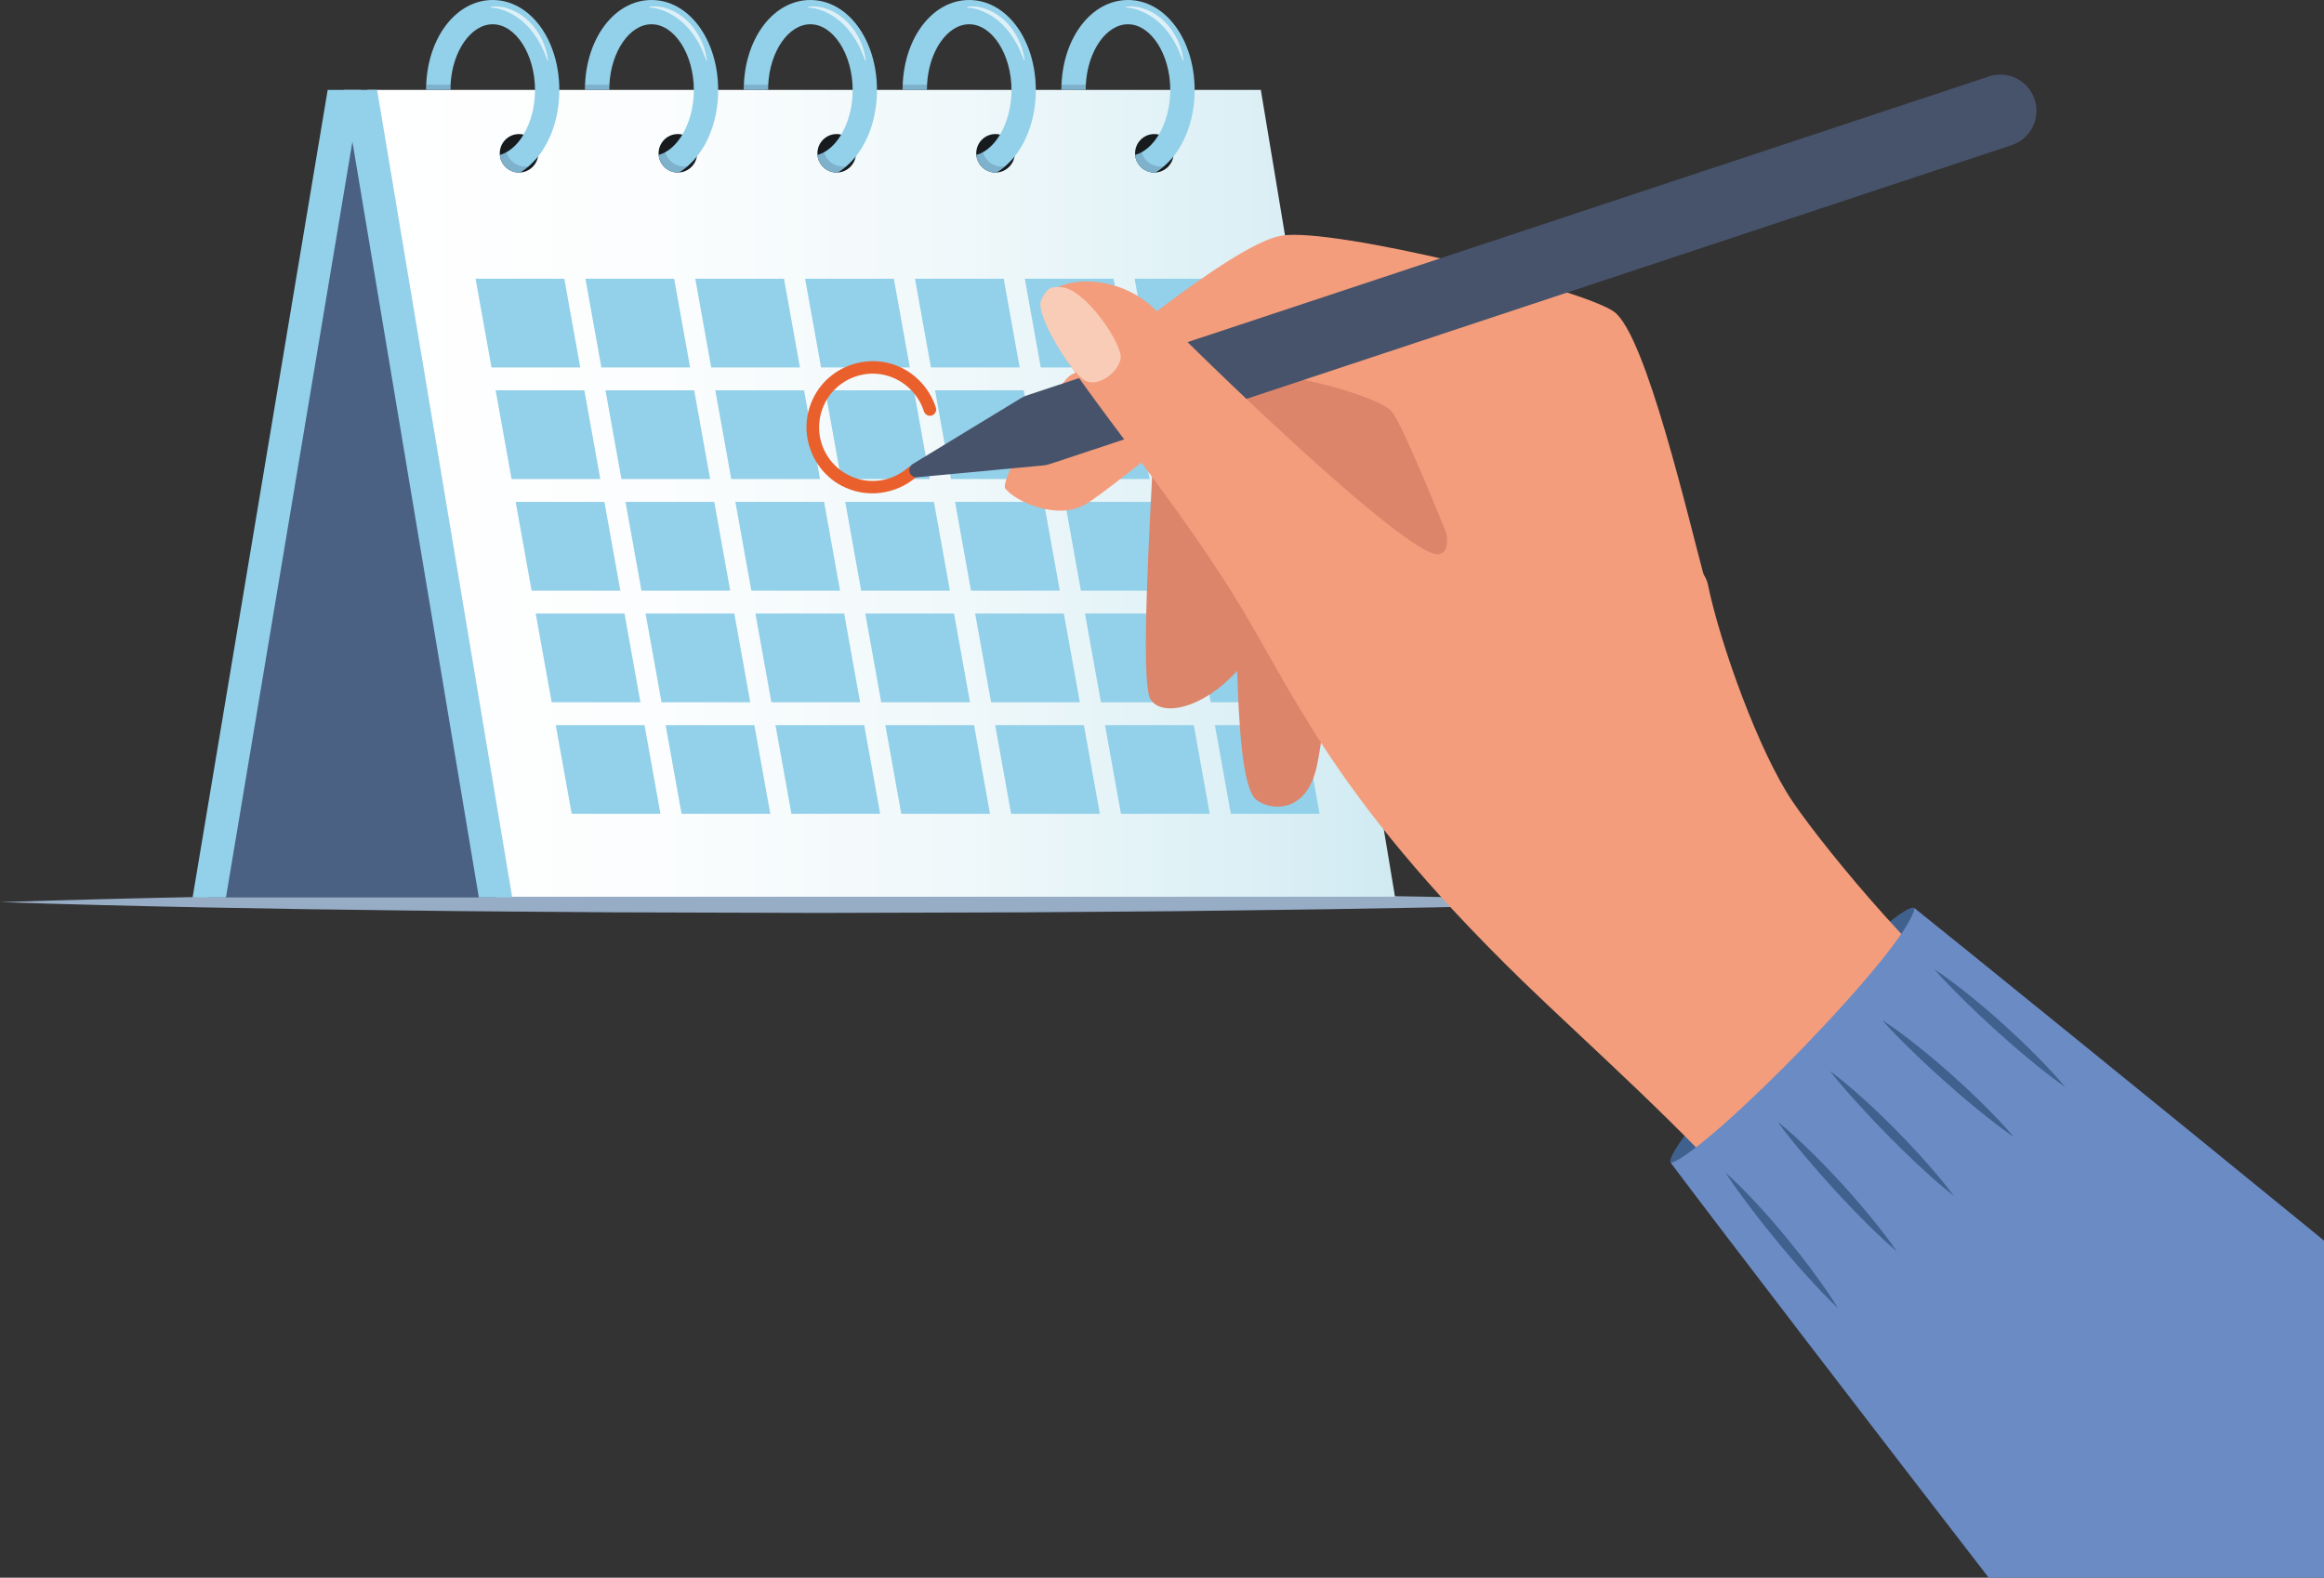 <?xml version="1.0" encoding="UTF-8"?><svg xmlns="http://www.w3.org/2000/svg" xmlns:xlink="http://www.w3.org/1999/xlink" height="500.0" preserveAspectRatio="xMidYMid meet" version="1.0" viewBox="0.0 0.0 736.3 500.0" width="736.3" zoomAndPan="magnify"><rect x="0.0" y="0.0" width="736.3" height="500.0" fill="#333333" stroke="none"/><g><g><path d="M0,285.9c43.18-1.42,86.36-2.16,129.53-2.66c21.59-0.32,43.18-0.39,64.77-0.57l64.77-0.19l64.77,0.18 l32.38,0.24l16.19,0.13l16.19,0.2c43.18,0.5,86.36,1.25,129.53,2.67c-43.18,1.43-86.36,2.17-129.53,2.67l-16.19,0.2l-16.19,0.13 l-32.38,0.24l-64.77,0.18l-64.77-0.19c-21.59-0.19-43.18-0.26-64.77-0.57C86.36,288.06,43.18,287.32,0,285.9z" fill="#97ACC5"/></g><g><linearGradient gradientUnits="userSpaceOnUse" id="a" x1="116.421" x2="441.968" xlink:actuate="onLoad" xlink:show="other" xlink:type="simple" xmlns:xlink="http://www.w3.org/1999/xlink" y1="156.338" y2="156.338"><stop offset="0" stop-color="#fff"/><stop offset=".289" stop-color="#fbfdfe"/><stop offset=".585" stop-color="#eff8fa"/><stop offset=".883" stop-color="#daeff5"/><stop offset="1" stop-color="#d0eaf2"/></linearGradient><path d="M399.46 28.49L116.42 28.49 157.59 284.19 441.97 284.19z" fill="url(#a)"/><g fill="#93D0E9"><path d="M183.84 116.45L155.72 116.45 150.67 88.34 178.79 88.34z" fill="inherit"/><path d="M218.64 116.45L190.53 116.45 185.48 88.34 213.59 88.34z" fill="inherit"/><path d="M253.44 116.45L225.33 116.45 220.28 88.34 248.39 88.34z" fill="inherit"/><path d="M288.25 116.45L260.13 116.45 255.08 88.34 283.2 88.34z" fill="inherit"/><path d="M323.05 116.45L294.94 116.45 289.89 88.34 318 88.34z" fill="inherit"/><path d="M357.85 116.45L329.74 116.45 324.69 88.34 352.8 88.34z" fill="inherit"/><path d="M392.66 116.45L364.54 116.45 359.49 88.34 387.61 88.34z" fill="inherit"/><path d="M190.19 151.82L162.08 151.82 157.03 123.7 185.14 123.7z" fill="inherit"/><path d="M224.99 151.82L196.88 151.82 191.83 123.7 219.94 123.7z" fill="inherit"/><path d="M259.8 151.82L231.68 151.82 226.63 123.7 254.75 123.7z" fill="inherit"/><path d="M294.6 151.82L266.49 151.82 261.44 123.7 289.55 123.7z" fill="inherit"/><path d="M329.4 151.82L301.29 151.82 296.24 123.7 324.35 123.7z" fill="inherit"/><path d="M364.21 151.82L336.09 151.82 331.04 123.7 359.16 123.7z" fill="inherit"/><path d="M399.01 151.82L370.9 151.82 365.85 123.7 393.96 123.7z" fill="inherit"/><path d="M196.54 187.19L168.43 187.19 163.38 159.07 191.49 159.07z" fill="inherit"/><path d="M231.35 187.19L203.23 187.19 198.18 159.07 226.3 159.07z" fill="inherit"/><path d="M266.15 187.19L238.04 187.19 232.99 159.07 261.1 159.07z" fill="inherit"/><path d="M300.95 187.19L272.84 187.19 267.79 159.07 295.9 159.07z" fill="inherit"/><path d="M335.76 187.19L307.64 187.19 302.59 159.07 330.71 159.07z" fill="inherit"/><path d="M370.56 187.19L342.45 187.19 337.4 159.07 365.51 159.07z" fill="inherit"/><path d="M405.36 187.19L377.25 187.19 372.2 159.07 400.31 159.07z" fill="inherit"/><path d="M202.9 222.55L174.78 222.55 169.73 194.44 197.85 194.44z" fill="inherit"/><path d="M237.7 222.55L209.59 222.55 204.53 194.44 232.65 194.44z" fill="inherit"/><path d="M272.5 222.55L244.39 222.55 239.34 194.44 267.45 194.44z" fill="inherit"/><path d="M307.31 222.55L279.19 222.55 274.14 194.44 302.26 194.44z" fill="inherit"/><path d="M342.11 222.55L314 222.55 308.95 194.44 337.06 194.44z" fill="inherit"/><path d="M376.91 222.55L348.8 222.55 343.75 194.44 371.86 194.44z" fill="inherit"/><path d="M411.72 222.55L383.6 222.55 378.55 194.44 406.67 194.44z" fill="inherit"/><path d="M209.25 257.92L181.13 257.92 176.08 229.81 204.2 229.81z" fill="inherit"/><path d="M244.05 257.92L215.94 257.92 210.89 229.81 239 229.81z" fill="inherit"/><path d="M278.86 257.92L250.74 257.92 245.69 229.81 273.81 229.81z" fill="inherit"/><path d="M313.66 257.92L285.55 257.92 280.5 229.81 308.61 229.81z" fill="inherit"/><path d="M348.46 257.92L320.35 257.92 315.3 229.81 343.41 229.81z" fill="inherit"/><path d="M383.27 257.92L355.15 257.92 350.1 229.81 378.22 229.81z" fill="inherit"/><path d="M418.07 257.92L389.96 257.92 384.91 229.81 413.02 229.81z" fill="inherit"/></g><g><g><path d="M157.34 284.41L65.69 284.41 108.89 34.46 117.21 41.84z" fill="#4A6183"/></g><g fill="#93D0E9"><path d="M162.28 284.41L151.71 284.41 108.91 28.49 119.48 28.49z" fill="inherit"/><path d="M61.02 284.41L71.59 284.41 114.4 28.49 103.82 28.49z" fill="inherit"/></g></g><g><g><g><path d="M170.55,48.58c0,0.36-0.03,0.71-0.1,1.05c-0.47,2.77-2.81,4.9-5.68,5.03c-0.1,0.02-0.21,0.02-0.32,0.02 c-3.19,0-5.8-2.45-6.08-5.56c-0.02-0.18-0.03-0.36-0.03-0.54c0-3.36,2.73-6.1,6.1-6.1c0.49,0,0.97,0.06,1.42,0.18 C168.55,43.29,170.55,45.71,170.55,48.58z" fill="#171B1E"/></g><g><path d="M177.21,28.57c0,8.3-2.55,15.82-6.76,21.07c-0.89,1.11-1.86,2.12-2.89,3.01 c-0.29,0.26-0.59,0.5-0.89,0.73c-0.61,0.48-1.23,0.91-1.88,1.29h-0.01c-0.1,0.02-0.21,0.02-0.32,0.02h-0.04 c-0.15,0-0.29-0.01-0.43-0.02c-0.06-0.01-0.11-0.01-0.16-0.02c-0.03,0-0.05,0-0.07-0.01c-0.13-0.01-0.25-0.03-0.38-0.05 c-0.19-0.03-0.37-0.08-0.56-0.13c-0.1-0.03-0.21-0.06-0.32-0.1c-0.13-0.03-0.26-0.09-0.39-0.14c-0.14-0.06-0.27-0.12-0.39-0.18 c-0.2-0.09-0.39-0.21-0.56-0.33c-0.1-0.06-0.2-0.13-0.29-0.21c-0.04-0.03-0.09-0.05-0.12-0.09c-0.08-0.05-0.15-0.1-0.21-0.17 c-0.02-0.01-0.03-0.02-0.04-0.04c-0.12-0.09-0.24-0.21-0.35-0.32c-0.14-0.14-0.27-0.28-0.39-0.44 c-0.09-0.11-0.18-0.22-0.26-0.34c-0.07-0.09-0.14-0.18-0.19-0.27c-0.03-0.03-0.05-0.08-0.07-0.11 c-0.17-0.27-0.32-0.57-0.44-0.87c-0.04-0.09-0.08-0.18-0.1-0.27c-0.03-0.08-0.06-0.16-0.09-0.26c-0.04-0.13-0.08-0.27-0.1-0.41 c-0.06-0.26-0.1-0.52-0.13-0.8l0.18-0.05c0.39-0.12,0.78-0.27,1.16-0.44c0.26-0.11,0.51-0.24,0.75-0.39 c2.08-1.16,3.94-3.11,5.41-5.58c2.25-3.78,3.63-8.79,3.63-14.1c0-11.31-6.14-20.86-13.41-20.86c-6.91,0-12.8,8.57-13.35,19.14 c-0.03,0.54-0.04,1.09-0.04,1.64h-7.7c0-0.56,0.01-1.1,0.03-1.64C135.64,11.63,144.68,0,156.1,0 C167.93,0,177.21,12.55,177.21,28.57z" fill="#93D0E9"/></g><g><path d="M142.74,26.85c-0.03,0.54-0.04,1.09-0.04,1.64h-7.7c0-0.56,0.01-1.1,0.03-1.64H142.74z" fill="#4A6183" opacity=".28"/></g><g><path d="M167.55,52.65c-0.29,0.26-0.59,0.5-0.89,0.73c-0.61,0.48-1.23,0.91-1.88,1.29h-0.01 c-0.1,0.02-0.21,0.02-0.32,0.02h-0.04c-0.15,0-0.29-0.01-0.43-0.02c-0.06-0.01-0.11-0.01-0.16-0.02c-0.03,0-0.05,0-0.07-0.01 c-0.13-0.01-0.25-0.03-0.38-0.05c-0.19-0.03-0.37-0.08-0.56-0.13c-0.1-0.03-0.21-0.06-0.32-0.1c-0.13-0.03-0.26-0.09-0.39-0.14 c-0.14-0.06-0.27-0.12-0.39-0.18c-0.2-0.09-0.39-0.21-0.56-0.33c-0.1-0.06-0.2-0.13-0.29-0.21c-0.04-0.03-0.09-0.05-0.12-0.09 c-0.08-0.05-0.15-0.1-0.21-0.17c-0.02-0.01-0.03-0.02-0.04-0.04c-0.12-0.09-0.24-0.21-0.35-0.32c-0.14-0.14-0.27-0.28-0.39-0.44 c-0.09-0.11-0.18-0.22-0.26-0.34c-0.07-0.09-0.14-0.18-0.19-0.27c-0.03-0.03-0.05-0.08-0.07-0.11 c-0.17-0.27-0.32-0.57-0.44-0.87c-0.04-0.09-0.08-0.18-0.1-0.27c-0.03-0.08-0.06-0.16-0.09-0.26c-0.04-0.13-0.08-0.27-0.1-0.41 c-0.06-0.26-0.1-0.52-0.13-0.8l0.18-0.05c0.39-0.12,0.78-0.27,1.16-0.44c0.26-0.11,0.51-0.24,0.75-0.39 c0.69,2.6,3.06,4.53,5.9,4.53c0.1,0,0.21,0,0.32-0.02C166.98,52.74,167.27,52.71,167.55,52.65z" fill="#4A6183" opacity=".28"/></g><g><path d="M155.38,2.21c1.12-0.29,2.29-0.21,3.43-0.04c1.14,0.16,2.24,0.53,3.32,0.96 c2.14,0.88,4.07,2.23,5.71,3.87c1.62,1.65,2.93,3.58,3.92,5.65l0.69,1.57l0.52,1.63c0.18,0.54,0.31,1.09,0.41,1.65 c0.11,0.56,0.21,1.11,0.31,1.66l-0.21,0.05c-0.84-2.08-1.6-4.15-2.73-6.03c-1.1-1.88-2.37-3.65-3.9-5.18 c-1.51-1.54-3.27-2.83-5.19-3.82c-0.97-0.47-1.96-0.93-3.01-1.22c-1.04-0.31-2.12-0.55-3.22-0.52L155.38,2.21z" fill="#FFF" opacity=".68"/></g></g><g><g><path d="M220.87,48.58c0,0.36-0.03,0.71-0.1,1.05c-0.47,2.77-2.81,4.9-5.68,5.03c-0.1,0.02-0.21,0.02-0.32,0.02 c-3.19,0-5.8-2.45-6.08-5.56c-0.02-0.18-0.03-0.36-0.03-0.54c0-3.36,2.73-6.1,6.1-6.1c0.49,0,0.97,0.06,1.42,0.18 C218.87,43.29,220.87,45.71,220.87,48.58z" fill="#171B1E"/></g><g><path d="M227.53,28.57c0,8.3-2.55,15.82-6.76,21.07c-0.89,1.11-1.86,2.12-2.89,3.01 c-0.29,0.26-0.59,0.5-0.89,0.73c-0.61,0.48-1.23,0.91-1.88,1.29h-0.01c-0.1,0.02-0.21,0.02-0.32,0.02h-0.04 c-0.15,0-0.29-0.01-0.43-0.02c-0.06-0.01-0.11-0.01-0.16-0.02c-0.03,0-0.05,0-0.07-0.01c-0.13-0.01-0.25-0.03-0.38-0.05 c-0.19-0.03-0.37-0.08-0.56-0.13c-0.1-0.03-0.21-0.06-0.32-0.1c-0.13-0.03-0.26-0.09-0.39-0.14c-0.14-0.06-0.27-0.12-0.39-0.18 c-0.2-0.09-0.39-0.21-0.56-0.33c-0.1-0.06-0.2-0.13-0.29-0.21c-0.04-0.03-0.09-0.05-0.12-0.09c-0.08-0.05-0.15-0.1-0.21-0.17 c-0.02-0.01-0.03-0.02-0.04-0.04c-0.12-0.09-0.24-0.21-0.35-0.32c-0.14-0.14-0.27-0.28-0.39-0.44 c-0.09-0.11-0.18-0.22-0.26-0.34c-0.07-0.09-0.14-0.18-0.19-0.27c-0.03-0.03-0.05-0.08-0.07-0.11 c-0.17-0.27-0.32-0.57-0.44-0.87c-0.04-0.09-0.08-0.18-0.1-0.27c-0.03-0.08-0.06-0.16-0.09-0.26c-0.04-0.13-0.08-0.27-0.1-0.41 c-0.06-0.26-0.1-0.52-0.13-0.8l0.18-0.05c0.39-0.12,0.78-0.27,1.16-0.44c0.26-0.11,0.51-0.24,0.75-0.39 c2.08-1.16,3.94-3.11,5.41-5.58c2.25-3.78,3.63-8.79,3.63-14.1c0-11.31-6.14-20.86-13.41-20.86c-6.91,0-12.8,8.57-13.35,19.14 c-0.03,0.54-0.04,1.09-0.04,1.64h-7.7c0-0.56,0.01-1.1,0.03-1.64C185.96,11.63,195,0,206.42,0 C218.26,0,227.53,12.55,227.53,28.57z" fill="#93D0E9"/></g><g><path d="M193.06,26.85c-0.03,0.54-0.04,1.09-0.04,1.64h-7.7c0-0.56,0.01-1.1,0.03-1.64H193.06z" fill="#4A6183" opacity=".28"/></g><g><path d="M217.87,52.65c-0.29,0.26-0.59,0.5-0.89,0.73c-0.61,0.48-1.23,0.91-1.88,1.29h-0.01 c-0.1,0.02-0.21,0.02-0.32,0.02h-0.04c-0.15,0-0.29-0.01-0.43-0.02c-0.06-0.01-0.11-0.01-0.16-0.02c-0.03,0-0.05,0-0.07-0.01 c-0.13-0.01-0.25-0.03-0.38-0.05c-0.19-0.03-0.37-0.08-0.56-0.13c-0.1-0.03-0.21-0.06-0.32-0.1c-0.13-0.03-0.26-0.09-0.39-0.14 c-0.14-0.06-0.27-0.12-0.39-0.18c-0.2-0.09-0.39-0.21-0.56-0.33c-0.1-0.06-0.2-0.13-0.29-0.21c-0.04-0.03-0.09-0.05-0.12-0.09 c-0.08-0.05-0.15-0.1-0.21-0.17c-0.02-0.01-0.03-0.02-0.04-0.04c-0.12-0.09-0.24-0.21-0.35-0.32c-0.14-0.14-0.27-0.28-0.39-0.44 c-0.09-0.11-0.18-0.22-0.26-0.34c-0.07-0.09-0.14-0.18-0.19-0.27c-0.03-0.03-0.05-0.08-0.07-0.11 c-0.17-0.27-0.32-0.57-0.44-0.87c-0.04-0.09-0.08-0.18-0.1-0.27c-0.03-0.08-0.06-0.16-0.09-0.26c-0.04-0.13-0.08-0.27-0.1-0.41 c-0.06-0.26-0.1-0.52-0.13-0.8l0.18-0.05c0.39-0.12,0.78-0.27,1.16-0.44c0.26-0.11,0.51-0.24,0.75-0.39 c0.69,2.6,3.06,4.53,5.9,4.53c0.1,0,0.21,0,0.32-0.02C217.3,52.74,217.59,52.71,217.87,52.65z" fill="#4A6183" opacity=".28"/></g><g><path d="M205.71,2.21c1.12-0.29,2.29-0.21,3.43-0.04c1.14,0.16,2.24,0.53,3.32,0.96 c2.14,0.88,4.07,2.23,5.71,3.87c1.62,1.65,2.93,3.58,3.92,5.65l0.69,1.57l0.52,1.63c0.18,0.54,0.31,1.09,0.41,1.65 c0.11,0.56,0.21,1.11,0.31,1.66l-0.21,0.05c-0.84-2.08-1.6-4.15-2.73-6.03c-1.1-1.88-2.37-3.65-3.9-5.18 c-1.51-1.54-3.27-2.83-5.19-3.82c-0.97-0.47-1.96-0.93-3.01-1.22c-1.04-0.31-2.12-0.55-3.22-0.52L205.71,2.21z" fill="#FFF" opacity=".68"/></g></g><g><g><path d="M271.19,48.58c0,0.36-0.03,0.71-0.1,1.05c-0.47,2.77-2.81,4.9-5.68,5.03c-0.1,0.02-0.21,0.02-0.32,0.02 c-3.19,0-5.8-2.45-6.08-5.56c-0.02-0.18-0.03-0.36-0.03-0.54c0-3.36,2.73-6.1,6.1-6.1c0.49,0,0.97,0.06,1.42,0.18 C269.19,43.29,271.19,45.71,271.19,48.58z" fill="#171B1E"/></g><g><path d="M277.85,28.57c0,8.3-2.55,15.82-6.76,21.07c-0.89,1.11-1.86,2.12-2.89,3.01 c-0.29,0.26-0.59,0.5-0.89,0.73c-0.61,0.48-1.23,0.91-1.88,1.29h-0.01c-0.1,0.02-0.21,0.02-0.32,0.02h-0.04 c-0.15,0-0.29-0.01-0.43-0.02c-0.06-0.01-0.11-0.01-0.16-0.02c-0.03,0-0.05,0-0.07-0.01c-0.13-0.01-0.25-0.03-0.38-0.05 c-0.19-0.03-0.37-0.08-0.56-0.13c-0.1-0.03-0.21-0.06-0.32-0.1c-0.13-0.03-0.26-0.09-0.39-0.14c-0.14-0.06-0.27-0.12-0.39-0.18 c-0.2-0.09-0.39-0.21-0.56-0.33c-0.1-0.06-0.2-0.13-0.29-0.21c-0.04-0.03-0.09-0.05-0.12-0.09c-0.08-0.05-0.15-0.1-0.21-0.17 c-0.02-0.01-0.03-0.02-0.04-0.04c-0.12-0.09-0.24-0.21-0.35-0.32c-0.14-0.14-0.27-0.28-0.39-0.44 c-0.09-0.11-0.18-0.22-0.26-0.34c-0.07-0.09-0.14-0.18-0.19-0.27c-0.03-0.03-0.05-0.08-0.07-0.11 c-0.17-0.27-0.32-0.57-0.44-0.87c-0.04-0.09-0.08-0.18-0.1-0.27c-0.03-0.08-0.06-0.16-0.09-0.26c-0.04-0.13-0.08-0.27-0.1-0.41 c-0.06-0.26-0.1-0.52-0.13-0.8l0.18-0.05c0.39-0.12,0.78-0.27,1.16-0.44c0.26-0.11,0.51-0.24,0.75-0.39 c2.08-1.16,3.94-3.11,5.41-5.58c2.25-3.78,3.63-8.79,3.63-14.1c0-11.31-6.14-20.86-13.41-20.86c-6.91,0-12.8,8.57-13.35,19.14 c-0.03,0.54-0.04,1.09-0.04,1.64h-7.7c0-0.56,0.01-1.1,0.03-1.64C236.28,11.63,245.32,0,256.74,0 C268.58,0,277.85,12.55,277.85,28.57z" fill="#93D0E9"/></g><g><path d="M243.38,26.85c-0.03,0.54-0.04,1.09-0.04,1.64h-7.7c0-0.56,0.01-1.1,0.03-1.64H243.38z" fill="#4A6183" opacity=".28"/></g><g><path d="M268.19,52.65c-0.29,0.26-0.59,0.5-0.89,0.73c-0.61,0.48-1.23,0.91-1.88,1.29h-0.01 c-0.1,0.02-0.21,0.02-0.32,0.02h-0.04c-0.15,0-0.29-0.01-0.43-0.02c-0.06-0.01-0.11-0.01-0.16-0.02c-0.03,0-0.05,0-0.07-0.01 c-0.13-0.01-0.25-0.03-0.38-0.05c-0.19-0.03-0.37-0.08-0.56-0.13c-0.1-0.03-0.21-0.06-0.32-0.1c-0.13-0.03-0.26-0.09-0.39-0.14 c-0.14-0.06-0.27-0.12-0.39-0.18c-0.2-0.09-0.39-0.21-0.56-0.33c-0.1-0.06-0.2-0.13-0.29-0.21c-0.04-0.03-0.09-0.05-0.12-0.09 c-0.08-0.05-0.15-0.1-0.21-0.17c-0.02-0.01-0.03-0.02-0.04-0.04c-0.12-0.09-0.24-0.21-0.35-0.32c-0.14-0.14-0.27-0.28-0.39-0.44 c-0.09-0.11-0.18-0.22-0.26-0.34c-0.07-0.09-0.14-0.18-0.19-0.27c-0.03-0.03-0.05-0.08-0.07-0.11 c-0.17-0.27-0.32-0.57-0.44-0.87c-0.04-0.09-0.08-0.18-0.1-0.27c-0.03-0.08-0.06-0.16-0.09-0.26c-0.04-0.13-0.08-0.27-0.1-0.41 c-0.06-0.26-0.1-0.52-0.13-0.8l0.18-0.05c0.39-0.12,0.78-0.27,1.16-0.44c0.26-0.11,0.51-0.24,0.75-0.39 c0.69,2.6,3.06,4.53,5.9,4.53c0.1,0,0.21,0,0.32-0.02C267.62,52.74,267.91,52.71,268.19,52.65z" fill="#4A6183" opacity=".28"/></g><g><path d="M256.03,2.21c1.12-0.29,2.29-0.21,3.43-0.04c1.14,0.16,2.24,0.53,3.32,0.96 c2.14,0.88,4.07,2.23,5.71,3.87c1.62,1.65,2.93,3.58,3.92,5.65l0.69,1.57l0.52,1.63c0.18,0.54,0.31,1.09,0.41,1.65 c0.11,0.56,0.21,1.11,0.31,1.66l-0.21,0.05c-0.84-2.08-1.6-4.15-2.73-6.03c-1.1-1.88-2.37-3.65-3.9-5.18 c-1.51-1.54-3.27-2.83-5.19-3.82c-0.97-0.47-1.96-0.93-3.01-1.22c-1.04-0.31-2.12-0.55-3.22-0.52L256.03,2.21z" fill="#FFF" opacity=".68"/></g></g><g><g><path d="M321.51,48.58c0,0.36-0.03,0.71-0.1,1.05c-0.47,2.77-2.81,4.9-5.68,5.03c-0.1,0.02-0.21,0.02-0.32,0.02 c-3.19,0-5.8-2.45-6.08-5.56c-0.02-0.18-0.03-0.36-0.03-0.54c0-3.36,2.73-6.1,6.1-6.1c0.49,0,0.97,0.06,1.42,0.18 C319.51,43.29,321.51,45.71,321.51,48.58z" fill="#171B1E"/></g><g><path d="M328.17,28.57c0,8.3-2.55,15.82-6.76,21.07c-0.89,1.11-1.86,2.12-2.89,3.01 c-0.29,0.26-0.59,0.5-0.89,0.73c-0.61,0.48-1.23,0.91-1.88,1.29h-0.01c-0.1,0.02-0.21,0.02-0.32,0.02h-0.04 c-0.15,0-0.29-0.01-0.43-0.02c-0.06-0.01-0.11-0.01-0.16-0.02c-0.03,0-0.05,0-0.07-0.01c-0.13-0.01-0.25-0.03-0.38-0.05 c-0.19-0.03-0.37-0.08-0.56-0.13c-0.1-0.03-0.21-0.06-0.32-0.1c-0.13-0.03-0.26-0.09-0.39-0.14c-0.14-0.06-0.27-0.12-0.39-0.18 c-0.2-0.09-0.39-0.21-0.56-0.33c-0.1-0.06-0.2-0.13-0.29-0.21c-0.04-0.03-0.09-0.05-0.12-0.09c-0.08-0.05-0.15-0.1-0.21-0.17 c-0.02-0.01-0.03-0.02-0.04-0.04c-0.12-0.09-0.24-0.21-0.35-0.32c-0.14-0.14-0.27-0.28-0.39-0.44 c-0.09-0.11-0.18-0.22-0.26-0.34c-0.07-0.09-0.14-0.18-0.19-0.27c-0.03-0.03-0.05-0.08-0.07-0.11 c-0.17-0.27-0.32-0.57-0.44-0.87c-0.04-0.09-0.08-0.18-0.1-0.27c-0.03-0.08-0.06-0.16-0.09-0.26c-0.04-0.13-0.08-0.27-0.1-0.41 c-0.06-0.26-0.1-0.52-0.13-0.8l0.18-0.05c0.39-0.12,0.78-0.27,1.16-0.44c0.26-0.11,0.51-0.24,0.75-0.39 c2.08-1.16,3.94-3.11,5.41-5.58c2.25-3.78,3.63-8.79,3.63-14.1c0-11.31-6.14-20.86-13.41-20.86c-6.91,0-12.8,8.57-13.35,19.14 c-0.03,0.54-0.04,1.09-0.04,1.64h-7.7c0-0.56,0.01-1.1,0.03-1.64C286.6,11.63,295.64,0,307.06,0 C318.9,0,328.17,12.55,328.17,28.57z" fill="#93D0E9"/></g><g><path d="M293.7,26.85c-0.03,0.54-0.04,1.09-0.04,1.64h-7.7c0-0.56,0.01-1.1,0.03-1.64H293.7z" fill="#4A6183" opacity=".28"/></g><g><path d="M318.51,52.65c-0.29,0.26-0.59,0.5-0.89,0.73c-0.61,0.48-1.23,0.91-1.88,1.29h-0.01 c-0.1,0.02-0.21,0.02-0.32,0.02h-0.04c-0.15,0-0.29-0.01-0.43-0.02c-0.06-0.01-0.11-0.01-0.16-0.02c-0.03,0-0.05,0-0.07-0.01 c-0.13-0.01-0.25-0.03-0.38-0.05c-0.19-0.03-0.37-0.08-0.56-0.13c-0.1-0.03-0.21-0.06-0.32-0.1c-0.13-0.03-0.26-0.09-0.39-0.14 c-0.14-0.06-0.27-0.12-0.39-0.18c-0.2-0.09-0.39-0.21-0.56-0.33c-0.1-0.06-0.2-0.13-0.29-0.21c-0.04-0.03-0.09-0.05-0.12-0.09 c-0.08-0.05-0.15-0.1-0.21-0.17c-0.02-0.01-0.03-0.02-0.04-0.04c-0.12-0.09-0.24-0.21-0.35-0.32c-0.14-0.14-0.27-0.28-0.39-0.44 c-0.09-0.11-0.18-0.22-0.26-0.34c-0.07-0.09-0.14-0.18-0.19-0.27c-0.03-0.03-0.05-0.08-0.07-0.11 c-0.17-0.27-0.32-0.57-0.44-0.87c-0.04-0.09-0.08-0.18-0.1-0.27c-0.03-0.08-0.06-0.16-0.09-0.26c-0.04-0.13-0.08-0.27-0.1-0.41 c-0.06-0.26-0.1-0.52-0.13-0.8l0.18-0.05c0.39-0.12,0.78-0.27,1.16-0.44c0.26-0.11,0.51-0.24,0.75-0.39 c0.69,2.6,3.06,4.53,5.9,4.53c0.1,0,0.21,0,0.32-0.02C317.94,52.74,318.23,52.71,318.51,52.65z" fill="#4A6183" opacity=".28"/></g><g><path d="M306.35,2.21c1.12-0.29,2.29-0.21,3.43-0.04c1.14,0.16,2.24,0.53,3.32,0.96 c2.14,0.88,4.07,2.23,5.71,3.87c1.62,1.65,2.93,3.58,3.92,5.65l0.69,1.57l0.52,1.63c0.18,0.54,0.31,1.09,0.41,1.65 c0.11,0.56,0.21,1.11,0.31,1.66l-0.21,0.05c-0.84-2.08-1.6-4.15-2.73-6.03c-1.1-1.88-2.37-3.65-3.9-5.18 c-1.51-1.54-3.27-2.83-5.19-3.82c-0.97-0.47-1.96-0.93-3.01-1.22c-1.04-0.31-2.12-0.55-3.22-0.52L306.35,2.21z" fill="#FFF" opacity=".68"/></g></g><g><g><path d="M371.83,48.58c0,0.36-0.03,0.71-0.1,1.05c-0.47,2.77-2.81,4.9-5.68,5.03c-0.1,0.02-0.21,0.02-0.32,0.02 c-3.19,0-5.8-2.45-6.08-5.56c-0.02-0.18-0.03-0.36-0.03-0.54c0-3.36,2.73-6.1,6.1-6.1c0.49,0,0.97,0.06,1.42,0.18 C369.83,43.29,371.83,45.71,371.83,48.58z" fill="#171B1E"/></g><g><path d="M378.49,28.57c0,8.3-2.55,15.82-6.76,21.07c-0.89,1.11-1.86,2.12-2.89,3.01 c-0.29,0.26-0.59,0.5-0.89,0.73c-0.61,0.48-1.23,0.91-1.88,1.29h-0.01c-0.1,0.02-0.21,0.02-0.32,0.02h-0.04 c-0.15,0-0.29-0.01-0.43-0.02c-0.06-0.01-0.11-0.01-0.16-0.02c-0.03,0-0.05,0-0.07-0.01c-0.13-0.01-0.25-0.03-0.38-0.05 c-0.19-0.03-0.37-0.08-0.56-0.13c-0.1-0.03-0.21-0.06-0.32-0.1c-0.13-0.03-0.26-0.09-0.39-0.14c-0.14-0.06-0.27-0.12-0.39-0.18 c-0.2-0.09-0.39-0.21-0.57-0.33c-0.1-0.06-0.2-0.13-0.29-0.21c-0.04-0.03-0.09-0.05-0.12-0.09c-0.08-0.05-0.15-0.1-0.21-0.17 c-0.02-0.01-0.03-0.02-0.04-0.04c-0.12-0.09-0.24-0.21-0.35-0.32c-0.14-0.14-0.27-0.28-0.39-0.44 c-0.09-0.11-0.18-0.22-0.26-0.34c-0.07-0.09-0.14-0.18-0.19-0.27c-0.03-0.03-0.05-0.08-0.07-0.11 c-0.17-0.27-0.32-0.57-0.44-0.87c-0.04-0.09-0.08-0.18-0.1-0.27c-0.03-0.08-0.06-0.16-0.09-0.26c-0.04-0.13-0.08-0.27-0.1-0.41 c-0.06-0.26-0.1-0.52-0.13-0.8l0.18-0.05c0.39-0.12,0.78-0.27,1.16-0.44c0.26-0.11,0.51-0.24,0.75-0.39 c2.08-1.16,3.94-3.11,5.41-5.58c2.25-3.78,3.63-8.79,3.63-14.1c0-11.31-6.14-20.86-13.41-20.86c-6.91,0-12.8,8.57-13.35,19.14 c-0.03,0.54-0.04,1.09-0.04,1.64h-7.7c0-0.56,0.01-1.1,0.03-1.64C336.92,11.63,345.96,0,357.38,0 C369.22,0,378.49,12.55,378.49,28.57z" fill="#93D0E9"/></g><g><path d="M344.02,26.85c-0.03,0.54-0.04,1.09-0.04,1.64h-7.7c0-0.56,0.01-1.1,0.03-1.64H344.02z" fill="#4A6183" opacity=".28"/></g><g><path d="M368.83,52.65c-0.29,0.26-0.59,0.5-0.89,0.73c-0.61,0.48-1.23,0.91-1.88,1.29h-0.01 c-0.1,0.02-0.21,0.02-0.32,0.02h-0.04c-0.15,0-0.29-0.01-0.43-0.02c-0.06-0.01-0.11-0.01-0.16-0.02c-0.03,0-0.05,0-0.07-0.01 c-0.13-0.01-0.25-0.03-0.38-0.05c-0.19-0.03-0.37-0.08-0.56-0.13c-0.1-0.03-0.21-0.06-0.32-0.1c-0.13-0.03-0.26-0.09-0.39-0.14 c-0.14-0.06-0.27-0.12-0.39-0.18c-0.2-0.09-0.39-0.21-0.57-0.33c-0.1-0.06-0.2-0.13-0.29-0.21c-0.04-0.03-0.09-0.05-0.12-0.09 c-0.08-0.05-0.15-0.1-0.21-0.17c-0.02-0.01-0.03-0.02-0.04-0.04c-0.12-0.09-0.24-0.21-0.35-0.32c-0.14-0.14-0.27-0.28-0.39-0.44 c-0.09-0.11-0.18-0.22-0.26-0.34c-0.07-0.09-0.14-0.18-0.19-0.27c-0.03-0.03-0.05-0.08-0.07-0.11 c-0.17-0.27-0.32-0.57-0.44-0.87c-0.04-0.09-0.08-0.18-0.1-0.27c-0.03-0.08-0.06-0.16-0.09-0.26c-0.04-0.13-0.08-0.27-0.1-0.41 c-0.06-0.26-0.1-0.52-0.13-0.8l0.18-0.05c0.39-0.12,0.78-0.27,1.16-0.44c0.26-0.11,0.51-0.24,0.75-0.39 c0.69,2.6,3.06,4.53,5.9,4.53c0.1,0,0.21,0,0.32-0.02C368.26,52.74,368.55,52.71,368.83,52.65z" fill="#4A6183" opacity=".28"/></g><g><path d="M356.67,2.21c1.12-0.29,2.29-0.21,3.43-0.04c1.14,0.16,2.24,0.53,3.32,0.96 c2.14,0.88,4.07,2.23,5.71,3.87c1.62,1.65,2.93,3.58,3.92,5.65l0.69,1.57l0.52,1.63c0.18,0.54,0.31,1.09,0.41,1.65 c0.11,0.56,0.21,1.11,0.31,1.66l-0.21,0.05c-0.84-2.08-1.6-4.15-2.73-6.03c-1.1-1.88-2.37-3.65-3.9-5.18 c-1.51-1.54-3.27-2.83-5.19-3.82c-0.97-0.47-1.96-0.93-3.01-1.22c-1.04-0.31-2.12-0.55-3.22-0.52L356.67,2.21z" fill="#FFF" opacity=".68"/></g></g></g><g><path d="M296.53,129.25c-2.16-6.79-7.64-12.21-14.55-14.07c-6.79-1.83-14.1-0.08-19.38,4.52 c-5.07,4.42-7.75,11.35-6.96,18.03c0.8,6.8,4.86,12.96,10.95,16.19c7.73,4.1,17.2,2.89,23.8-2.81c0.82-0.71,0.72-2.1,0-2.82 c-0.81-0.81-2.01-0.71-2.82,0c-2.48,2.14-5.61,3.56-8.86,3.98c-3.09,0.4-5.9,0.01-8.78-1.17c-0.21-0.09-1.09-0.51-1.51-0.74 c-0.67-0.37-1.32-0.77-1.94-1.22c-0.45-0.32-0.85-0.65-1.37-1.12c-0.54-0.49-1.04-1.01-1.52-1.55c-0.49-0.56-0.65-0.77-1.08-1.41 c-0.43-0.63-0.82-1.29-1.17-1.97c-0.62-1.21-1.03-2.33-1.38-3.78c-1.28-5.34,0.23-11.23,3.92-15.28c3.8-4.16,9.41-6.25,15-5.45 c6.42,0.92,11.86,5.57,13.81,11.72c0.33,1.03,1.39,1.69,2.46,1.4C296.14,131.43,296.85,130.29,296.53,129.25L296.53,129.25z" fill="#EA602C"/></g></g><g><g><path d="M367.85 118.99L399.25 99.37 471.01 118.99 493.43 202.52 453.63 202.52z" fill="#DC856B"/></g><g><path d="M365.61,139.73c-1.12,22.99-4.48,76.24-1.12,81.85c3.36,5.61,16.26,3.36,27.47-8.97 c0.56,17.38,1.68,37.56,6.17,40.93c4.48,3.36,15.7,4.48,19.06-10.65c3.36-15.14,5.61-54.94,5.61-54.94L365.61,139.73z" fill="#DC856B"/></g><g><path d="M318.52,154.87c3.23,4.04,16.26,10.09,25.23,5.05c8.97-5.05,50.46-41.49,59.99-40.93 c9.53,0.56,32.52,6.73,37,11.21c4.48,4.48,27.47,63.91,27.47,63.91s77.93,11.77,72.32-8.97s-19.06-79.05-29.15-86.34 c-10.09-7.29-89.14-26.91-105.4-24.11c-16.26,2.8-62.13,42.82-66.1,43.83C335.9,119.55,316.28,152.07,318.52,154.87z" fill="#F39D7C"/></g><g><path d="M630.13,24.23L325.54,125.24c-0.41,0.13-0.79,0.29-1.17,0.46c-0.26,0.12-0.51,0.25-0.75,0.39l-0.83,0.5 l-33.56,20.43l0,0c-0.93,0.52-1.39,1.64-1.04,2.69c0.35,1.05,1.39,1.67,2.44,1.54l0,0l39.11-3.67l0.96-0.09 c0.28-0.03,0.56-0.08,0.84-0.14c0.4-0.09,0.81-0.2,1.21-0.33L637.35,46c6.01-1.99,9.27-8.49,7.28-14.49 C642.63,25.49,636.14,22.23,630.13,24.23z" fill="#47536B"/></g><g><ellipse cx="567.96" cy="328.18" fill="#40618E" rx="55.85" ry="5.09" transform="rotate(-46.284 567.946 328.168)"/></g><g><path d="M330.85,94.32c5.48-7.3,24.2-7.59,35.65,4.33c11.44,11.93,79.84,78.64,89.37,76.96s-10.27-35.91-9.9-35.62 s91.19,26.09,95.11,45.15c3.92,19.06,16.26,53.26,26.91,68.96c10.65,15.7,45.97,58.3,65.03,68.96s-8.41,157.53-8.41,157.53 s-53.23-78.11-68.96-96.99c-19.62-23.55-54.69-54.63-73.44-72.88c-62.03-60.38-72.93-93.07-92.53-124.01 C361.07,141.53,324.12,103.29,330.85,94.32z" fill="#F39D7C"/></g><g><path d="M336.6,91.07c7.65,0.91,19.2,18.26,18.45,22.59c-0.75,4.33-6.97,9.13-11.2,7.01s-15.93-20.9-14.03-25.46 C331.7,90.7,333.83,90.74,336.6,91.07z" fill="#F9CCB7"/></g><g><path d="M736.32,393.17V500H630.07c-35.82-46.35-84.34-109.62-100.71-131.45c11.26-2.92,75.4-68.26,77.2-80.74 C611.47,291.64,686.28,352.28,736.32,393.17z" fill="#6B8BC5"/></g><g><path d="M546.66,371.6c3.52,3.1,6.78,6.46,9.94,9.88c3.18,3.41,6.22,6.94,9.19,10.52c2.96,3.59,5.85,7.24,8.61,11 c2.78,3.74,5.46,7.56,7.91,11.57c-3.42-3.21-6.62-6.61-9.74-10.07c-3.13-3.45-6.15-6.98-9.12-10.57 c-2.96-3.59-5.86-7.22-8.66-10.94C551.97,379.29,549.23,375.53,546.66,371.6z" fill="#40618E"/></g><g><path d="M563.19,355.5c3.68,2.92,7.1,6.1,10.43,9.36c3.35,3.25,6.56,6.62,9.71,10.05 c3.14,3.43,6.21,6.94,9.16,10.55c2.96,3.6,5.84,7.27,8.48,11.15c-3.58-3.04-6.94-6.27-10.23-9.56c-3.3-3.28-6.5-6.66-9.64-10.09 c-3.13-3.43-6.21-6.92-9.2-10.49C568.89,362.9,565.96,359.29,563.19,355.5z" fill="#40618E"/></g><g><path d="M579.73,339.39c3.78,2.78,7.32,5.83,10.78,8.96c3.47,3.12,6.81,6.36,10.08,9.67 c3.27,3.31,6.47,6.7,9.55,10.19c3.1,3.48,6.11,7.04,8.9,10.82c-3.69-2.9-7.18-6-10.59-9.17c-3.42-3.16-6.75-6.41-10.02-9.72 c-3.26-3.31-6.47-6.68-9.59-10.13C585.71,346.57,582.64,343.07,579.73,339.39z" fill="#40618E"/></g><g><path d="M596.27,323.28c3.95,2.53,7.68,5.35,11.33,8.26c3.66,2.89,7.2,5.91,10.68,9.01 c3.47,3.1,6.88,6.27,10.18,9.56c3.31,3.28,6.55,6.64,9.57,10.23c-3.87-2.66-7.54-5.53-11.15-8.47c-3.62-2.93-7.14-5.97-10.62-9.06 c-3.47-3.1-6.89-6.25-10.22-9.5C602.69,330.07,599.41,326.77,596.27,323.28z" fill="#40618E"/></g><g><path d="M612.8,307.17c3.94,2.56,7.65,5.4,11.27,8.33c3.64,2.92,7.16,5.96,10.62,9.08 c3.45,3.12,6.84,6.32,10.12,9.63c3.29,3.3,6.5,6.68,9.5,10.29c-3.85-2.68-7.51-5.58-11.1-8.55c-3.6-2.96-7.1-6.01-10.56-9.13 c-3.45-3.12-6.84-6.3-10.16-9.57C619.18,314,615.92,310.68,612.8,307.17z" fill="#40618E"/></g></g></g></svg>